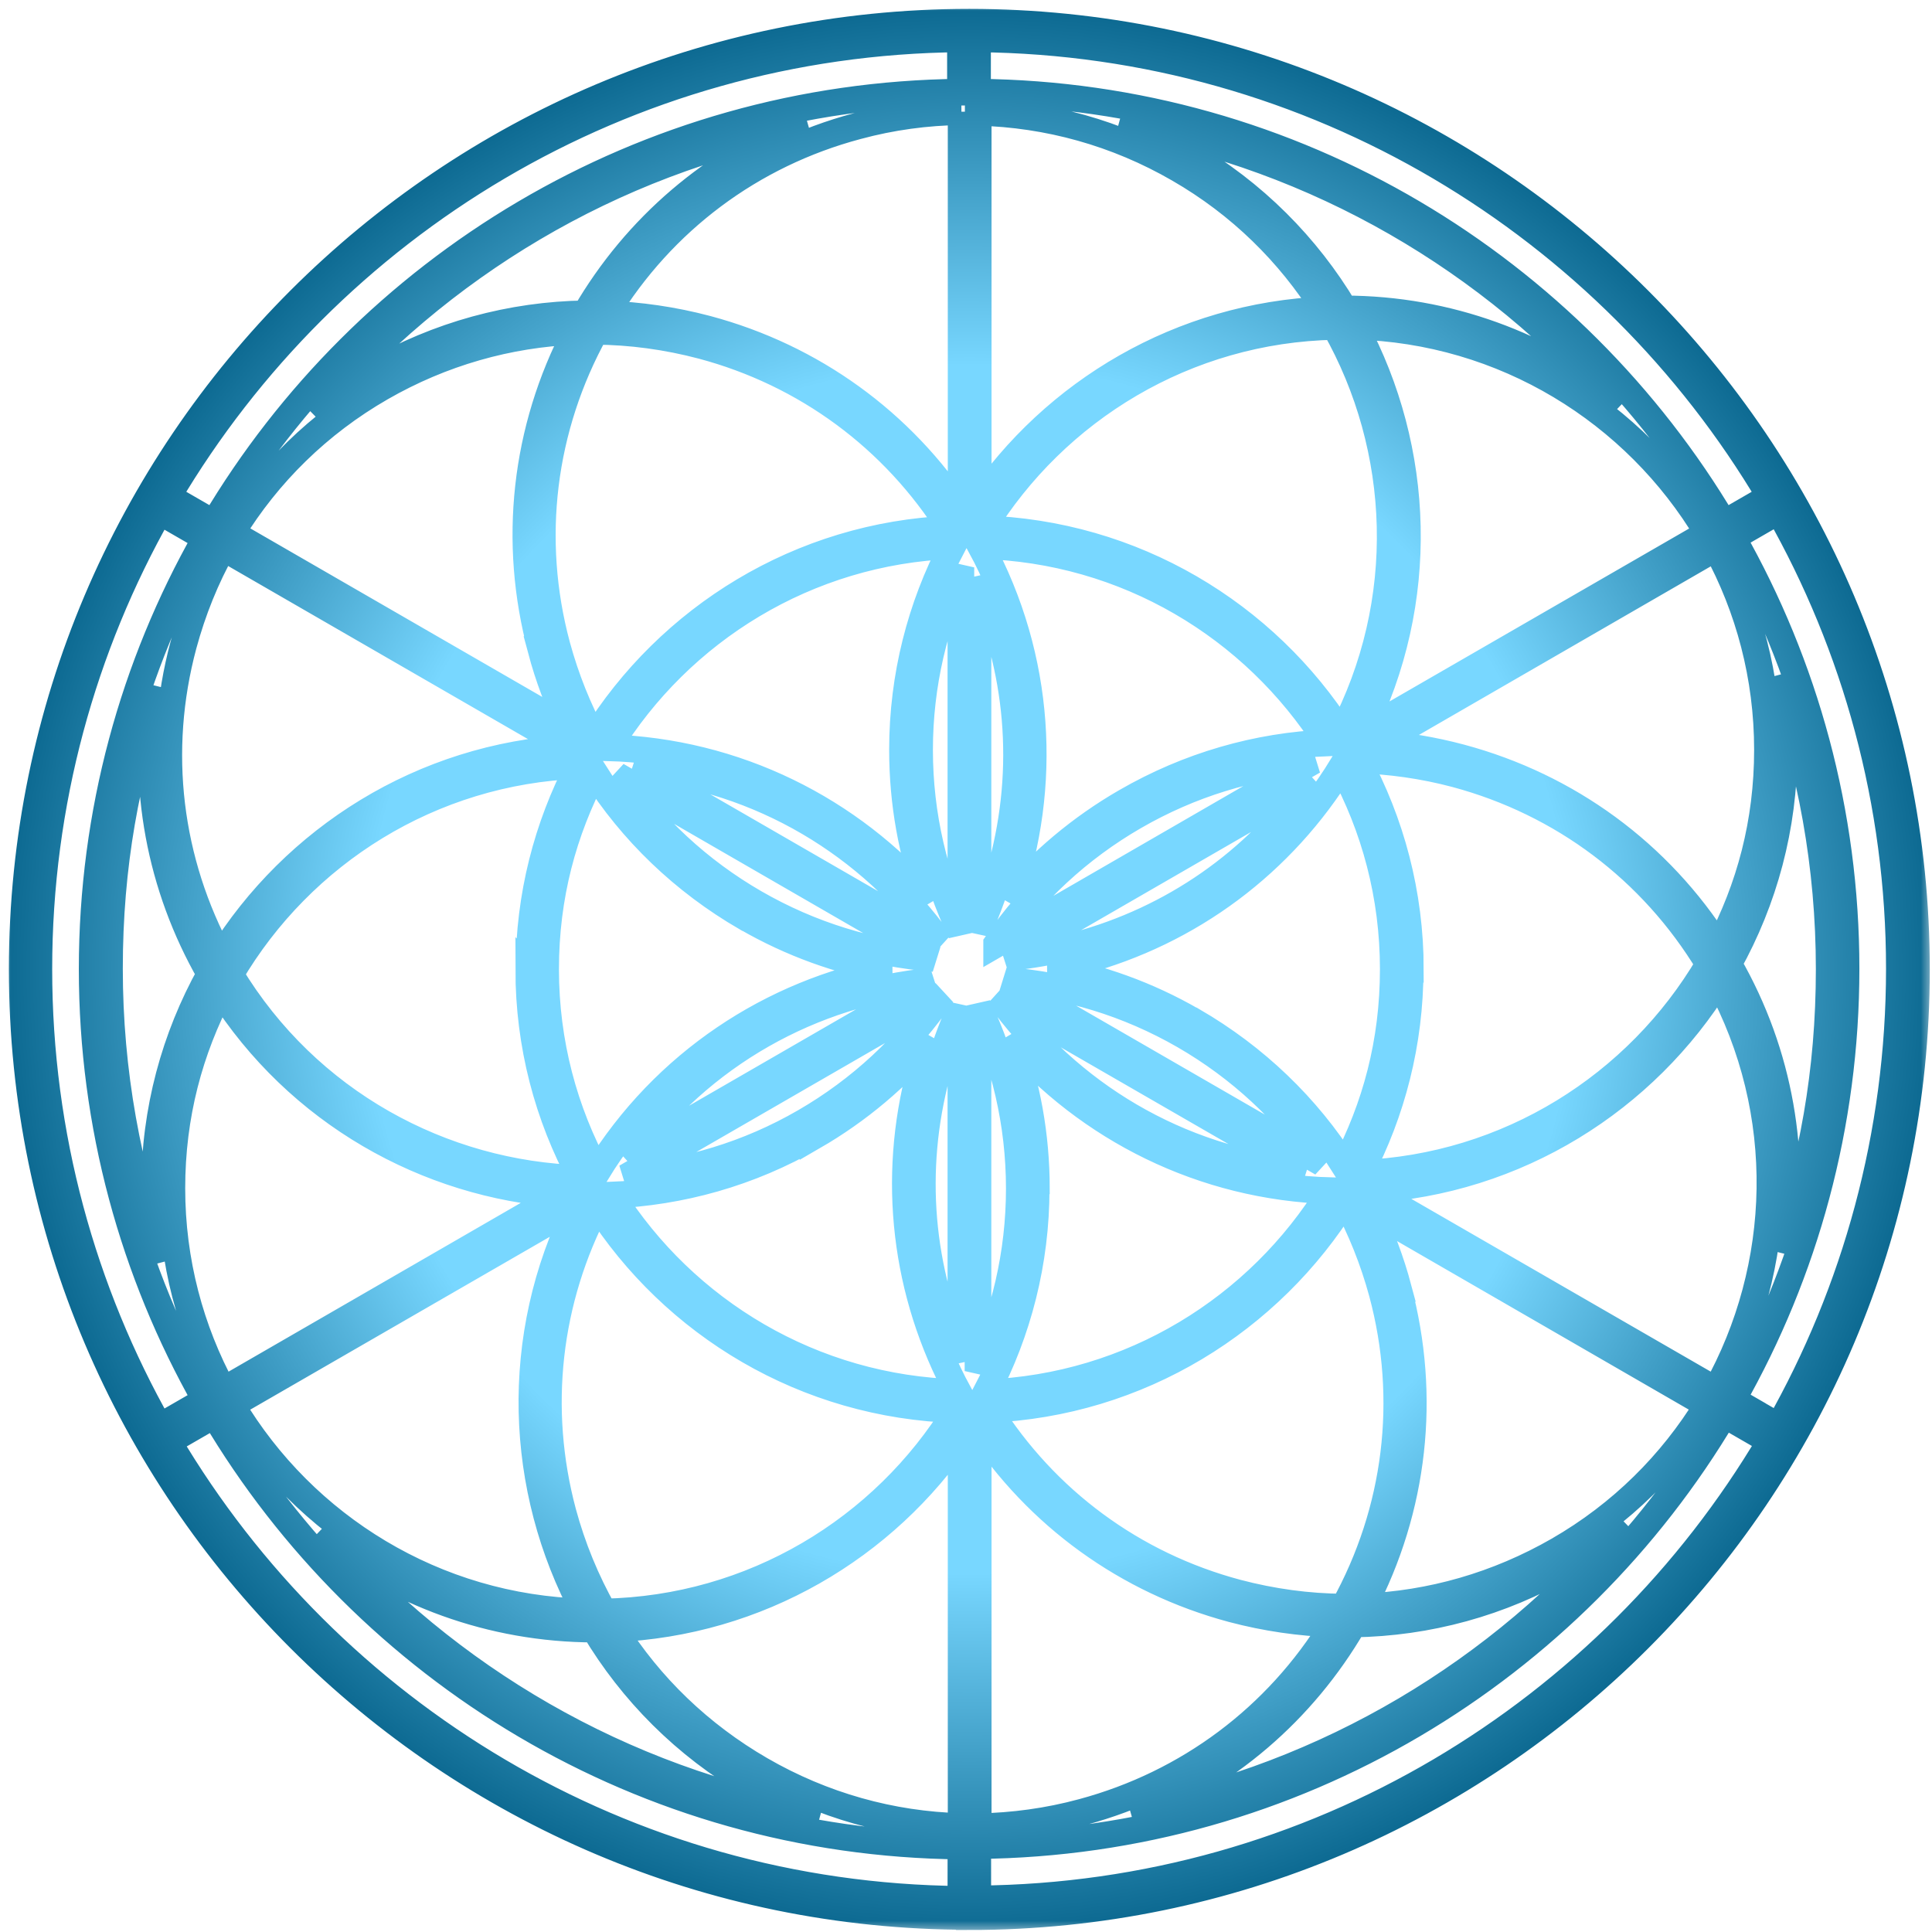 <?xml version="1.0" encoding="UTF-8"?> <svg xmlns="http://www.w3.org/2000/svg" width="87" height="87" viewBox="0 0 87 87" fill="none"><g clip-path="url(#clip0_79_219)"><mask id="mask0_79_219" style="mask-type:luminance" maskUnits="userSpaceOnUse" x="0" y="0" width="87" height="87"><path d="M0.5 0.5H86.5V86.5H0.5V0.5Z" fill="white" stroke="url(#paint0_radial_79_219)"></path><mask id="path-2-inside-1_79_219" fill="white"><path d="M43.65 86.31C67.17 86.31 86.3 67.18 86.3 43.66C86.3 20.14 67.17 1 43.65 1C20.13 1 1 20.13 1 43.65C1 67.17 20.13 86.3 43.65 86.3V86.31ZM7.58 64.92L9.66 63.72C16.48 75.23 28.98 83 43.27 83.13V85.53C28.09 85.39 14.82 77.14 7.58 64.92ZM31.62 15.57C36.3 16.82 40.25 19.74 42.82 23.82C36.03 24.1 30.12 27.81 26.75 33.25C26.04 31.94 25.48 30.54 25.08 29.07C23.79 24.27 24.41 19.26 26.81 14.92C28.41 14.93 30.03 15.15 31.62 15.57ZM43.27 45.36V61.24C41.42 57.21 41.03 52.7 42.19 48.36C42.47 47.32 42.83 46.32 43.27 45.36ZM44.88 42.5C46.47 40.18 48.57 38.22 51.08 36.77C53.59 35.32 56.33 34.48 59.14 34.27L44.88 42.51V42.5ZM59.08 35.19C56.52 38.81 52.81 41.4 48.47 42.57C47.43 42.85 46.38 43.03 45.33 43.13L59.08 35.19ZM44.04 41.94V26.06C45.89 30.09 46.28 34.6 45.12 38.94C44.84 39.98 44.48 40.98 44.04 41.94ZM43.27 41.99C42.08 39.5 41.41 36.71 41.41 33.77C41.41 30.83 42.08 28.04 43.27 25.55V41.98V41.99ZM42.05 43.16C39.24 42.94 36.49 42.1 33.98 40.65C31.47 39.2 29.37 37.24 27.78 34.92L42.05 43.16ZM28.62 34.52C34.27 35.05 39.21 38.06 42.34 42.44L28.62 34.52ZM28.25 52.09C31.54 47.47 36.6 44.7 41.95 44.18L28.25 52.09ZM42.43 44.79C40.84 47.11 38.74 49.07 36.23 50.52C33.69 51.99 30.94 52.8 28.19 53.01L42.43 44.79ZM36.61 51.19C38.67 50 40.43 48.5 41.88 46.77C41.72 47.22 41.58 47.68 41.45 48.15C40.13 53.09 40.74 58.23 43.16 62.71C36.58 62.54 30.83 59.03 27.53 53.82C30.63 53.69 33.75 52.84 36.61 51.18V51.19ZM44.04 45.3C45.23 47.79 45.9 50.58 45.9 53.52C45.9 56.46 45.23 59.25 44.04 61.74V45.31V45.3ZM58.69 52.77C53.04 52.24 48.1 49.23 44.96 44.85L58.69 52.77ZM45.29 44.15C48.04 44.36 50.78 45.17 53.33 46.64C55.84 48.09 57.94 50.05 59.53 52.37L45.29 44.15ZM53.71 45.97C51.65 44.78 49.47 44.01 47.26 43.62C47.73 43.53 48.2 43.43 48.66 43.3C53.6 41.98 57.75 38.87 60.42 34.53C61.9 37.24 62.74 40.34 62.74 43.64C62.74 46.94 61.94 49.86 60.55 52.51C58.86 49.84 56.53 47.6 53.72 45.97H53.71ZM50.7 36.1C48.67 37.27 46.89 38.77 45.42 40.51C47.19 35.42 46.89 29.64 44.15 24.57C50.72 24.74 56.47 28.24 59.78 33.45C56.62 33.58 53.52 34.47 50.7 36.1ZM40.64 33.77C40.64 36.16 41.06 38.44 41.84 40.56C38.31 36.47 33.15 33.84 27.38 33.67C30.62 28.4 36.34 24.82 42.9 24.57C41.46 27.32 40.64 30.45 40.64 33.76V33.77ZM33.6 41.32C35.64 42.5 37.83 43.28 40.08 43.68C34.78 44.69 29.92 47.84 26.89 52.76C25.41 50.05 24.57 46.95 24.57 43.65C24.57 40.35 25.37 37.43 26.76 34.78C28.45 37.45 30.78 39.69 33.59 41.32H33.6ZM43.09 63.48C39.79 68.85 33.91 72.46 27.19 72.59C26.4 71.19 25.78 69.69 25.35 68.1C24.1 63.42 24.65 58.54 26.9 54.27C30.33 59.66 36.28 63.28 43.08 63.48H43.09ZM46.67 53.52C46.67 51.13 46.25 48.85 45.47 46.73C49 50.82 54.16 53.45 59.92 53.62C56.68 58.89 50.96 62.47 44.4 62.72C45.84 59.97 46.66 56.84 46.66 53.53L46.67 53.52ZM63.51 43.65C63.51 40.24 62.64 37.03 61.12 34.22C62.6 34.26 64.09 34.47 65.56 34.86C70.36 36.15 74.39 39.18 76.95 43.42C73.75 48.86 67.93 52.58 61.24 52.84C62.68 50.09 63.5 46.96 63.5 43.65H63.51ZM44.23 23.81C47.53 18.45 53.4 14.83 60.11 14.7C63.22 20.19 63.53 27.09 60.41 33.02C56.98 27.63 51.03 24.01 44.23 23.81ZM23.81 43.65C23.81 47.06 24.67 50.26 26.19 53.07C19.9 52.89 13.84 49.62 10.37 43.88C13.57 38.44 19.39 34.72 26.08 34.47C24.64 37.22 23.82 40.35 23.82 43.66L23.81 43.65ZM26.33 72.59C19.58 72.42 13.68 68.72 10.43 63.27L26.06 54.25C23.07 60.2 23.35 67.04 26.33 72.59ZM43.28 64.61V82.25C40.14 82.17 37.05 81.31 34.25 79.69C31.52 78.11 29.27 75.94 27.64 73.35C34.14 73.08 39.85 69.68 43.27 64.61H43.28ZM44.05 82.25V64.19C46.72 68.27 50.75 71.19 55.5 72.46C57.01 72.86 58.54 73.08 60.07 73.13C57.51 77.32 53.5 80.32 48.74 81.6C47.19 82.02 45.62 82.23 44.05 82.26V82.25ZM55.7 71.72C51.02 70.47 47.07 67.55 44.5 63.47C51.29 63.19 57.2 59.48 60.57 54.04C61.28 55.35 61.84 56.75 62.24 58.22C63.53 63.02 62.91 68.03 60.51 72.37C58.91 72.36 57.29 72.14 55.7 71.72ZM62.97 58.02C62.64 56.78 62.19 55.59 61.64 54.46L76.89 63.27C75.28 65.9 73.02 68.17 70.17 69.81C67.44 71.38 64.44 72.24 61.37 72.36C63.69 67.93 64.26 62.87 62.96 58.02H62.97ZM77.28 62.6L61.65 53.58C68.3 53.2 74.08 49.53 77.39 44.17C80.62 50.11 80.36 57.06 77.27 62.6H77.28ZM77.39 42.64C74.72 38.42 70.62 35.41 65.77 34.11C64.53 33.78 63.28 33.57 62.03 33.48L77.28 24.67C78.75 27.37 79.59 30.47 79.59 33.76C79.59 37.05 78.79 39.98 77.39 42.64ZM76.9 24.01L61.27 33.03C64.26 27.08 63.98 20.24 61 14.69C67.75 14.86 73.65 18.56 76.9 24.01ZM44.05 22.67V5.06C47.19 5.14 50.28 5.99 53.08 7.61C55.86 9.21 58.07 11.41 59.67 13.95C53.18 14.22 47.48 17.62 44.05 22.69V22.67ZM43.28 5.03V23.08C40.61 19 36.58 16.08 31.83 14.81C30.32 14.41 28.79 14.19 27.27 14.14C29.83 9.95 33.83 6.95 38.6 5.68C40.15 5.26 41.72 5.05 43.29 5.03H43.28ZM24.36 29.25C24.69 30.49 25.14 31.68 25.69 32.81L10.43 24C12.07 21.32 14.36 19.07 17.16 17.46C19.89 15.89 22.89 15.04 25.95 14.92C23.63 19.34 23.06 24.4 24.37 29.25H24.36ZM8.26 29.05C8.68 27.5 9.27 26.03 10.04 24.66L25.68 33.69C19.03 34.07 13.25 37.74 9.93 43.1C7.58 38.78 6.98 33.82 8.26 29.05ZM9.94 44.62C13.42 50.11 19.22 53.35 25.32 53.78L10.05 62.6C8.58 59.9 7.74 56.8 7.74 53.51C7.74 50.22 8.54 47.28 9.94 44.62ZM26.77 73.36C28.45 76.17 30.84 78.6 33.86 80.35C34.84 80.91 35.85 81.38 36.88 81.76C27.98 80.18 20.12 75.55 14.42 69C17.81 71.72 22.1 73.35 26.76 73.36H26.77ZM60.95 73.13C64.29 73.08 67.58 72.19 70.55 70.47C71.49 69.93 72.36 69.32 73.18 68.66C67.58 75.26 59.8 79.96 50.98 81.66C55.17 80.04 58.66 77.07 60.95 73.13ZM77.84 43.4C79.43 40.54 80.34 37.26 80.34 33.76C80.34 32.63 80.24 31.53 80.06 30.46C81.55 34.57 82.37 39.01 82.37 43.64C82.37 48.27 81.61 52.38 80.22 56.37C80.9 52.05 80.18 47.48 77.84 43.41V43.4ZM60.54 13.91C58.86 11.1 56.47 8.67 53.45 6.92C52.48 6.36 51.48 5.89 50.45 5.51C59.34 7.09 67.19 11.72 72.89 18.27C69.5 15.55 65.21 13.92 60.55 13.91H60.54ZM26.36 14.13C23.02 14.18 19.73 15.07 16.75 16.79C15.82 17.33 14.95 17.93 14.13 18.6C19.73 12 27.5 7.3 36.33 5.61C32.14 7.23 28.65 10.2 26.36 14.13ZM9.46 43.86C7.87 46.72 6.96 50 6.96 53.5C6.96 54.63 7.06 55.73 7.24 56.8C5.75 52.69 4.93 48.25 4.93 43.62C4.93 38.99 5.68 34.92 7.06 30.95C6.37 35.39 7.19 39.9 9.46 43.86ZM44.03 85.51V83.11C58.32 82.97 70.82 75.21 77.64 63.7L79.72 64.9C72.48 77.13 59.21 85.38 44.03 85.51ZM80.1 64.23L78.02 63.03C81.27 57.3 83.13 50.67 83.13 43.62C83.13 36.57 81.27 29.95 78.02 24.21L80.1 23.01C83.55 29.1 85.53 36.13 85.53 43.62C85.53 51.11 83.55 58.14 80.1 64.23ZM79.71 22.36L77.63 23.56C70.81 12.05 58.31 4.28 44.02 4.15V1.75C59.2 1.89 72.47 10.14 79.71 22.36ZM43.25 1.75V4.15C28.96 4.29 16.46 12.05 9.64 23.56L7.56 22.36C14.8 10.13 28.07 1.88 43.25 1.75ZM7.18 23.03L9.26 24.23C6.01 29.96 4.15 36.59 4.15 43.64C4.15 50.69 6.01 57.31 9.26 63.05L7.18 64.25C3.73 58.16 1.75 51.13 1.75 43.64C1.75 36.15 3.73 29.12 7.18 23.03Z"></path></mask><path d="M43.65 86.31C67.17 86.31 86.3 67.18 86.3 43.66C86.3 20.14 67.17 1 43.65 1C20.13 1 1 20.13 1 43.65C1 67.17 20.13 86.3 43.65 86.3V86.31ZM7.58 64.92L9.66 63.72C16.48 75.23 28.98 83 43.27 83.13V85.53C28.09 85.39 14.82 77.14 7.58 64.92ZM31.62 15.57C36.3 16.82 40.25 19.74 42.82 23.82C36.03 24.1 30.12 27.81 26.75 33.25C26.04 31.94 25.48 30.54 25.08 29.07C23.79 24.27 24.41 19.26 26.81 14.92C28.41 14.93 30.03 15.15 31.62 15.57ZM43.27 45.36V61.24C41.42 57.21 41.03 52.7 42.19 48.36C42.47 47.32 42.83 46.32 43.27 45.36ZM44.88 42.5C46.47 40.18 48.57 38.22 51.08 36.77C53.59 35.32 56.33 34.48 59.14 34.27L44.88 42.51V42.5ZM59.08 35.19C56.52 38.81 52.81 41.4 48.47 42.57C47.43 42.85 46.38 43.03 45.33 43.13L59.08 35.19ZM44.04 41.94V26.06C45.89 30.09 46.28 34.6 45.12 38.94C44.84 39.98 44.48 40.98 44.04 41.94ZM43.27 41.99C42.08 39.5 41.41 36.71 41.41 33.77C41.41 30.83 42.08 28.04 43.27 25.55V41.98V41.99ZM42.05 43.16C39.24 42.94 36.49 42.1 33.98 40.65C31.47 39.2 29.37 37.24 27.78 34.92L42.05 43.16ZM28.62 34.52C34.27 35.05 39.21 38.06 42.34 42.44L28.62 34.52ZM28.25 52.09C31.54 47.47 36.6 44.7 41.95 44.18L28.25 52.09ZM42.43 44.79C40.84 47.11 38.74 49.07 36.23 50.52C33.69 51.99 30.94 52.8 28.19 53.01L42.43 44.79ZM36.61 51.19C38.67 50 40.43 48.5 41.88 46.77C41.72 47.22 41.58 47.68 41.45 48.15C40.13 53.09 40.74 58.23 43.16 62.71C36.58 62.54 30.83 59.03 27.53 53.82C30.63 53.69 33.75 52.84 36.61 51.18V51.19ZM44.04 45.3C45.23 47.79 45.9 50.58 45.9 53.52C45.9 56.46 45.23 59.25 44.04 61.74V45.31V45.3ZM58.69 52.77C53.04 52.24 48.1 49.23 44.96 44.85L58.69 52.77ZM45.29 44.15C48.04 44.36 50.78 45.17 53.33 46.64C55.84 48.09 57.94 50.05 59.53 52.37L45.29 44.15ZM53.71 45.97C51.65 44.78 49.47 44.01 47.26 43.62C47.73 43.53 48.2 43.43 48.66 43.3C53.6 41.98 57.75 38.87 60.42 34.53C61.9 37.24 62.74 40.34 62.74 43.64C62.74 46.94 61.94 49.86 60.55 52.51C58.86 49.84 56.53 47.6 53.72 45.97H53.71ZM50.7 36.1C48.67 37.27 46.89 38.77 45.42 40.51C47.19 35.42 46.89 29.64 44.15 24.57C50.72 24.74 56.47 28.24 59.78 33.45C56.62 33.58 53.52 34.47 50.7 36.1ZM40.64 33.77C40.64 36.16 41.06 38.44 41.84 40.56C38.31 36.47 33.15 33.84 27.38 33.67C30.62 28.4 36.34 24.82 42.9 24.57C41.46 27.32 40.64 30.45 40.64 33.76V33.77ZM33.6 41.32C35.64 42.5 37.83 43.28 40.08 43.68C34.78 44.69 29.92 47.84 26.89 52.76C25.41 50.05 24.57 46.95 24.57 43.65C24.57 40.35 25.37 37.43 26.76 34.78C28.45 37.45 30.78 39.69 33.59 41.32H33.6ZM43.09 63.48C39.79 68.85 33.91 72.46 27.19 72.59C26.4 71.19 25.78 69.69 25.35 68.1C24.1 63.42 24.65 58.54 26.9 54.27C30.33 59.66 36.28 63.28 43.08 63.48H43.09ZM46.67 53.52C46.67 51.13 46.25 48.85 45.47 46.73C49 50.82 54.16 53.45 59.92 53.62C56.68 58.89 50.96 62.47 44.4 62.72C45.84 59.97 46.66 56.84 46.66 53.53L46.67 53.52ZM63.51 43.65C63.51 40.24 62.64 37.03 61.12 34.22C62.6 34.26 64.09 34.47 65.56 34.86C70.36 36.15 74.39 39.18 76.95 43.42C73.75 48.86 67.93 52.58 61.24 52.84C62.68 50.09 63.5 46.96 63.5 43.65H63.51ZM44.23 23.81C47.53 18.45 53.4 14.83 60.11 14.7C63.22 20.19 63.53 27.09 60.41 33.02C56.98 27.63 51.03 24.01 44.23 23.81ZM23.81 43.65C23.81 47.06 24.67 50.26 26.19 53.07C19.9 52.89 13.84 49.62 10.37 43.88C13.57 38.44 19.39 34.72 26.08 34.47C24.64 37.22 23.82 40.35 23.82 43.66L23.81 43.65ZM26.33 72.59C19.58 72.42 13.68 68.72 10.43 63.27L26.06 54.25C23.07 60.2 23.35 67.04 26.33 72.59ZM43.28 64.61V82.25C40.14 82.17 37.05 81.31 34.25 79.69C31.52 78.11 29.27 75.94 27.64 73.35C34.14 73.08 39.85 69.68 43.27 64.61H43.28ZM44.05 82.25V64.19C46.72 68.27 50.75 71.19 55.5 72.46C57.01 72.86 58.54 73.08 60.07 73.13C57.51 77.32 53.5 80.32 48.74 81.6C47.19 82.02 45.62 82.23 44.05 82.26V82.25ZM55.7 71.72C51.02 70.47 47.07 67.55 44.5 63.47C51.29 63.19 57.2 59.48 60.57 54.04C61.28 55.35 61.84 56.75 62.24 58.22C63.53 63.02 62.91 68.03 60.51 72.37C58.91 72.36 57.29 72.14 55.7 71.72ZM62.97 58.02C62.64 56.78 62.19 55.59 61.64 54.46L76.89 63.27C75.28 65.9 73.02 68.17 70.17 69.81C67.44 71.38 64.44 72.24 61.37 72.36C63.69 67.93 64.26 62.87 62.96 58.02H62.97ZM77.28 62.6L61.65 53.58C68.3 53.2 74.08 49.53 77.39 44.17C80.62 50.11 80.36 57.06 77.27 62.6H77.28ZM77.39 42.64C74.72 38.42 70.62 35.41 65.77 34.11C64.53 33.78 63.28 33.57 62.03 33.48L77.28 24.67C78.75 27.37 79.59 30.47 79.59 33.76C79.59 37.05 78.79 39.98 77.39 42.64ZM76.9 24.01L61.27 33.03C64.26 27.08 63.98 20.24 61 14.69C67.75 14.86 73.65 18.56 76.9 24.01ZM44.05 22.67V5.06C47.19 5.14 50.28 5.99 53.08 7.61C55.86 9.21 58.07 11.41 59.67 13.95C53.18 14.22 47.48 17.62 44.05 22.69V22.67ZM43.28 5.03V23.08C40.61 19 36.58 16.08 31.83 14.81C30.32 14.41 28.79 14.19 27.27 14.14C29.83 9.95 33.83 6.95 38.6 5.68C40.15 5.26 41.72 5.05 43.29 5.03H43.28ZM24.36 29.25C24.69 30.49 25.14 31.68 25.69 32.81L10.43 24C12.07 21.32 14.36 19.07 17.16 17.46C19.89 15.89 22.89 15.04 25.95 14.92C23.63 19.34 23.06 24.4 24.37 29.25H24.36ZM8.26 29.05C8.68 27.5 9.27 26.03 10.04 24.66L25.68 33.69C19.03 34.07 13.25 37.74 9.93 43.1C7.58 38.78 6.98 33.82 8.26 29.05ZM9.94 44.62C13.42 50.11 19.22 53.35 25.32 53.78L10.05 62.6C8.58 59.9 7.74 56.8 7.74 53.51C7.74 50.22 8.54 47.28 9.94 44.62ZM26.77 73.36C28.45 76.17 30.84 78.6 33.86 80.35C34.84 80.91 35.85 81.38 36.88 81.76C27.98 80.18 20.12 75.55 14.42 69C17.81 71.72 22.1 73.35 26.76 73.36H26.77ZM60.95 73.13C64.29 73.08 67.58 72.19 70.55 70.47C71.49 69.93 72.36 69.32 73.18 68.66C67.58 75.26 59.8 79.96 50.98 81.66C55.17 80.04 58.66 77.07 60.95 73.13ZM77.84 43.4C79.43 40.54 80.34 37.26 80.34 33.76C80.34 32.63 80.24 31.53 80.06 30.46C81.55 34.57 82.37 39.01 82.37 43.64C82.37 48.27 81.61 52.38 80.22 56.37C80.9 52.05 80.18 47.48 77.84 43.41V43.4ZM60.54 13.91C58.86 11.1 56.47 8.67 53.45 6.92C52.48 6.36 51.48 5.89 50.45 5.51C59.34 7.09 67.19 11.72 72.89 18.27C69.5 15.55 65.21 13.92 60.55 13.91H60.54ZM26.36 14.13C23.02 14.18 19.73 15.07 16.75 16.79C15.82 17.33 14.95 17.93 14.13 18.6C19.73 12 27.5 7.3 36.33 5.61C32.14 7.23 28.65 10.2 26.36 14.13ZM9.46 43.86C7.87 46.72 6.96 50 6.96 53.5C6.96 54.63 7.06 55.73 7.24 56.8C5.75 52.69 4.93 48.25 4.93 43.62C4.93 38.99 5.68 34.92 7.06 30.95C6.37 35.39 7.19 39.9 9.46 43.86ZM44.03 85.51V83.11C58.32 82.97 70.82 75.21 77.64 63.7L79.72 64.9C72.48 77.13 59.21 85.38 44.03 85.51ZM80.1 64.23L78.02 63.03C81.27 57.3 83.13 50.67 83.13 43.62C83.13 36.57 81.27 29.95 78.02 24.21L80.1 23.01C83.55 29.1 85.53 36.13 85.53 43.62C85.53 51.11 83.55 58.14 80.1 64.23ZM79.71 22.36L77.63 23.56C70.81 12.05 58.31 4.28 44.02 4.15V1.75C59.2 1.89 72.47 10.14 79.71 22.36ZM43.25 1.75V4.15C28.96 4.29 16.46 12.05 9.64 23.56L7.56 22.36C14.8 10.13 28.07 1.88 43.25 1.75ZM7.18 23.03L9.26 24.23C6.01 29.96 4.15 36.59 4.15 43.64C4.15 50.69 6.01 57.31 9.26 63.05L7.18 64.25C3.73 58.16 1.75 51.13 1.75 43.64C1.75 36.15 3.73 29.12 7.18 23.03Z" fill="black" stroke="url(#paint1_radial_79_219)" stroke-width="2" mask="url(#path-2-inside-1_79_219)"></path></mask><g mask="url(#mask0_79_219)"><path d="M43.65 86.31C67.17 86.31 86.3 67.18 86.3 43.66C86.3 20.14 67.17 1 43.65 1C20.13 1 1 20.13 1 43.65C1 67.17 20.13 86.3 43.65 86.3V86.31ZM7.58 64.92L9.66 63.72C16.48 75.23 28.98 83 43.27 83.13V85.53C28.09 85.39 14.82 77.14 7.58 64.92ZM31.62 15.57C36.3 16.82 40.25 19.74 42.82 23.82C36.03 24.1 30.12 27.81 26.75 33.25C26.04 31.94 25.48 30.54 25.08 29.07C23.79 24.27 24.41 19.26 26.81 14.92C28.41 14.93 30.03 15.15 31.62 15.57ZM43.27 45.36V61.24C41.42 57.21 41.03 52.7 42.19 48.36C42.47 47.32 42.83 46.32 43.27 45.36ZM44.88 42.5C46.47 40.18 48.57 38.22 51.08 36.77C53.59 35.32 56.33 34.48 59.14 34.27L44.88 42.51V42.5ZM59.08 35.19C56.52 38.81 52.81 41.4 48.47 42.57C47.43 42.85 46.38 43.03 45.33 43.13L59.08 35.19ZM44.04 41.94V26.06C45.89 30.09 46.28 34.6 45.12 38.94C44.84 39.98 44.48 40.98 44.04 41.94ZM43.27 41.99C42.08 39.5 41.41 36.71 41.41 33.77C41.41 30.83 42.08 28.04 43.27 25.55V41.98V41.99ZM42.05 43.16C39.24 42.94 36.49 42.1 33.98 40.65C31.47 39.2 29.37 37.24 27.78 34.92L42.05 43.16ZM28.62 34.52C34.27 35.05 39.21 38.06 42.34 42.44L28.62 34.52ZM28.25 52.09C31.54 47.47 36.6 44.7 41.95 44.18L28.25 52.09ZM42.43 44.79C40.84 47.11 38.74 49.07 36.23 50.52C33.69 51.99 30.94 52.8 28.19 53.01L42.43 44.79ZM36.61 51.19C38.67 50 40.43 48.5 41.88 46.77C41.72 47.22 41.58 47.68 41.45 48.15C40.13 53.09 40.74 58.23 43.16 62.71C36.58 62.54 30.83 59.03 27.53 53.82C30.63 53.69 33.75 52.84 36.61 51.18V51.19ZM44.04 45.3C45.23 47.79 45.9 50.58 45.9 53.52C45.9 56.46 45.23 59.25 44.04 61.74V45.31V45.3ZM58.69 52.77C53.04 52.24 48.1 49.23 44.96 44.85L58.69 52.77ZM45.29 44.15C48.04 44.36 50.78 45.17 53.33 46.64C55.84 48.09 57.94 50.05 59.53 52.37L45.29 44.15ZM53.71 45.97C51.65 44.78 49.47 44.01 47.26 43.62C47.73 43.53 48.2 43.43 48.66 43.3C53.6 41.98 57.75 38.87 60.42 34.53C61.9 37.24 62.74 40.34 62.74 43.64C62.74 46.94 61.94 49.86 60.55 52.51C58.86 49.84 56.53 47.6 53.72 45.97H53.71ZM50.7 36.1C48.67 37.27 46.89 38.77 45.42 40.51C47.19 35.42 46.89 29.64 44.15 24.57C50.72 24.74 56.47 28.24 59.78 33.45C56.62 33.58 53.52 34.47 50.7 36.1ZM40.64 33.77C40.64 36.16 41.06 38.44 41.84 40.56C38.31 36.47 33.15 33.84 27.38 33.67C30.62 28.4 36.34 24.82 42.9 24.57C41.46 27.32 40.64 30.45 40.64 33.76V33.77ZM33.6 41.32C35.64 42.5 37.83 43.28 40.08 43.68C34.78 44.69 29.92 47.84 26.89 52.76C25.41 50.05 24.57 46.95 24.57 43.65C24.57 40.35 25.37 37.43 26.76 34.78C28.45 37.45 30.78 39.69 33.59 41.32H33.6ZM43.09 63.48C39.79 68.85 33.91 72.46 27.19 72.59C26.4 71.19 25.78 69.69 25.35 68.1C24.1 63.42 24.65 58.54 26.9 54.27C30.33 59.66 36.28 63.28 43.08 63.48H43.09ZM46.67 53.52C46.67 51.13 46.25 48.85 45.47 46.73C49 50.82 54.16 53.45 59.92 53.62C56.68 58.89 50.96 62.47 44.4 62.72C45.84 59.97 46.66 56.84 46.66 53.53L46.67 53.52ZM63.51 43.65C63.51 40.24 62.64 37.03 61.12 34.22C62.6 34.26 64.09 34.47 65.56 34.86C70.36 36.15 74.39 39.18 76.95 43.42C73.75 48.86 67.93 52.58 61.24 52.84C62.68 50.09 63.5 46.96 63.5 43.65H63.51ZM44.23 23.81C47.53 18.45 53.4 14.83 60.11 14.7C63.22 20.19 63.53 27.09 60.41 33.02C56.98 27.63 51.03 24.01 44.23 23.81ZM23.81 43.65C23.81 47.06 24.67 50.26 26.19 53.07C19.9 52.89 13.84 49.62 10.37 43.88C13.57 38.44 19.39 34.72 26.08 34.47C24.64 37.22 23.82 40.35 23.82 43.66L23.81 43.65ZM26.33 72.59C19.58 72.42 13.68 68.72 10.43 63.27L26.06 54.25C23.07 60.2 23.35 67.04 26.33 72.59ZM43.28 64.61V82.25C40.14 82.17 37.05 81.31 34.25 79.69C31.52 78.11 29.27 75.94 27.64 73.35C34.14 73.08 39.85 69.68 43.27 64.61H43.28ZM44.05 82.25V64.19C46.72 68.27 50.75 71.19 55.5 72.46C57.01 72.86 58.54 73.08 60.07 73.13C57.51 77.32 53.5 80.32 48.74 81.6C47.19 82.02 45.62 82.23 44.05 82.26V82.25ZM55.7 71.72C51.02 70.47 47.07 67.55 44.5 63.47C51.29 63.19 57.2 59.48 60.57 54.04C61.28 55.35 61.84 56.75 62.24 58.22C63.53 63.02 62.91 68.03 60.51 72.37C58.91 72.36 57.29 72.14 55.7 71.72ZM62.97 58.02C62.64 56.78 62.19 55.59 61.64 54.46L76.89 63.27C75.28 65.9 73.02 68.17 70.17 69.81C67.44 71.38 64.44 72.24 61.37 72.36C63.69 67.93 64.26 62.87 62.96 58.02H62.97ZM77.28 62.6L61.65 53.58C68.3 53.2 74.08 49.53 77.39 44.17C80.62 50.11 80.36 57.06 77.27 62.6H77.28ZM77.39 42.64C74.72 38.42 70.62 35.41 65.77 34.11C64.53 33.78 63.28 33.57 62.03 33.48L77.28 24.67C78.75 27.37 79.59 30.47 79.59 33.76C79.59 37.05 78.79 39.98 77.39 42.64ZM76.9 24.01L61.27 33.03C64.26 27.08 63.98 20.24 61 14.69C67.75 14.86 73.65 18.56 76.9 24.01ZM44.05 22.67V5.06C47.19 5.14 50.28 5.99 53.08 7.61C55.86 9.21 58.07 11.41 59.67 13.95C53.18 14.22 47.48 17.62 44.05 22.69V22.67ZM43.28 5.03V23.08C40.61 19 36.58 16.08 31.83 14.81C30.32 14.41 28.79 14.19 27.27 14.14C29.83 9.95 33.83 6.95 38.6 5.68C40.15 5.26 41.72 5.05 43.29 5.03H43.28ZM24.36 29.25C24.69 30.49 25.14 31.68 25.69 32.81L10.43 24C12.07 21.32 14.36 19.07 17.16 17.46C19.89 15.89 22.89 15.04 25.95 14.92C23.63 19.34 23.06 24.4 24.37 29.25H24.36ZM8.26 29.05C8.68 27.5 9.27 26.03 10.04 24.66L25.68 33.69C19.03 34.07 13.25 37.74 9.93 43.1C7.58 38.78 6.98 33.82 8.26 29.05ZM9.94 44.62C13.42 50.11 19.22 53.35 25.32 53.78L10.05 62.6C8.58 59.9 7.74 56.8 7.74 53.51C7.74 50.22 8.54 47.28 9.94 44.62ZM26.77 73.36C28.45 76.17 30.84 78.6 33.86 80.35C34.84 80.91 35.85 81.38 36.88 81.76C27.98 80.18 20.12 75.55 14.42 69C17.81 71.72 22.1 73.35 26.76 73.36H26.77ZM60.95 73.13C64.29 73.08 67.58 72.19 70.55 70.47C71.49 69.93 72.36 69.32 73.18 68.66C67.58 75.26 59.8 79.96 50.98 81.66C55.17 80.04 58.66 77.07 60.95 73.13ZM77.84 43.4C79.43 40.54 80.34 37.26 80.34 33.76C80.34 32.63 80.24 31.53 80.06 30.46C81.55 34.57 82.37 39.01 82.37 43.64C82.37 48.27 81.61 52.38 80.22 56.37C80.9 52.05 80.18 47.48 77.84 43.41V43.4ZM60.54 13.91C58.86 11.1 56.47 8.67 53.45 6.92C52.48 6.36 51.48 5.89 50.45 5.51C59.34 7.09 67.19 11.72 72.89 18.27C69.5 15.55 65.21 13.92 60.55 13.91H60.54ZM26.36 14.13C23.02 14.18 19.73 15.07 16.75 16.79C15.82 17.33 14.95 17.93 14.13 18.6C19.73 12 27.5 7.3 36.33 5.61C32.14 7.23 28.65 10.2 26.36 14.13ZM9.46 43.86C7.87 46.72 6.96 50 6.96 53.5C6.96 54.63 7.06 55.73 7.24 56.8C5.75 52.69 4.93 48.25 4.93 43.62C4.93 38.99 5.68 34.92 7.06 30.95C6.37 35.39 7.19 39.9 9.46 43.86ZM44.03 85.51V83.11C58.32 82.97 70.82 75.21 77.64 63.7L79.72 64.9C72.48 77.13 59.21 85.38 44.03 85.51ZM80.1 64.23L78.02 63.03C81.27 57.3 83.13 50.67 83.13 43.62C83.13 36.57 81.27 29.95 78.02 24.21L80.1 23.01C83.55 29.1 85.53 36.13 85.53 43.62C85.53 51.11 83.55 58.14 80.1 64.23ZM79.71 22.36L77.63 23.56C70.81 12.05 58.31 4.28 44.02 4.15V1.75C59.2 1.89 72.47 10.14 79.71 22.36ZM43.25 1.75V4.15C28.96 4.29 16.46 12.05 9.64 23.56L7.56 22.36C14.8 10.13 28.07 1.88 43.25 1.75ZM7.18 23.03L9.26 24.23C6.01 29.96 4.15 36.59 4.15 43.64C4.15 50.69 6.01 57.31 9.26 63.05L7.18 64.25C3.73 58.16 1.75 51.13 1.75 43.64C1.75 36.15 3.73 29.12 7.18 23.03Z" stroke="url(#paint2_radial_79_219)" stroke-width="1.2"></path></g></g><defs><radialGradient id="paint0_radial_79_219" cx="0" cy="0" r="1" gradientUnits="userSpaceOnUse" gradientTransform="translate(43.5 43.5) rotate(90) scale(44.425)"><stop offset="0.62" stop-color="#78D7FF"></stop><stop offset="1" stop-color="#09668E"></stop></radialGradient><radialGradient id="paint1_radial_79_219" cx="0" cy="0" r="1" gradientUnits="userSpaceOnUse" gradientTransform="translate(43.65 43.655) rotate(90) scale(43.563 43.557)"><stop offset="0.62" stop-color="#78D7FF"></stop><stop offset="1" stop-color="#09668E"></stop></radialGradient><radialGradient id="paint2_radial_79_219" cx="0" cy="0" r="1" gradientUnits="userSpaceOnUse" gradientTransform="translate(43.65 43.655) rotate(90) scale(43.563 43.557)"><stop offset="0.62" stop-color="#78D7FF"></stop><stop offset="1" stop-color="#09668E"></stop></radialGradient><clipPath id="clip0_79_219"><rect width="87" height="87" fill="white"></rect></clipPath></defs></svg> 